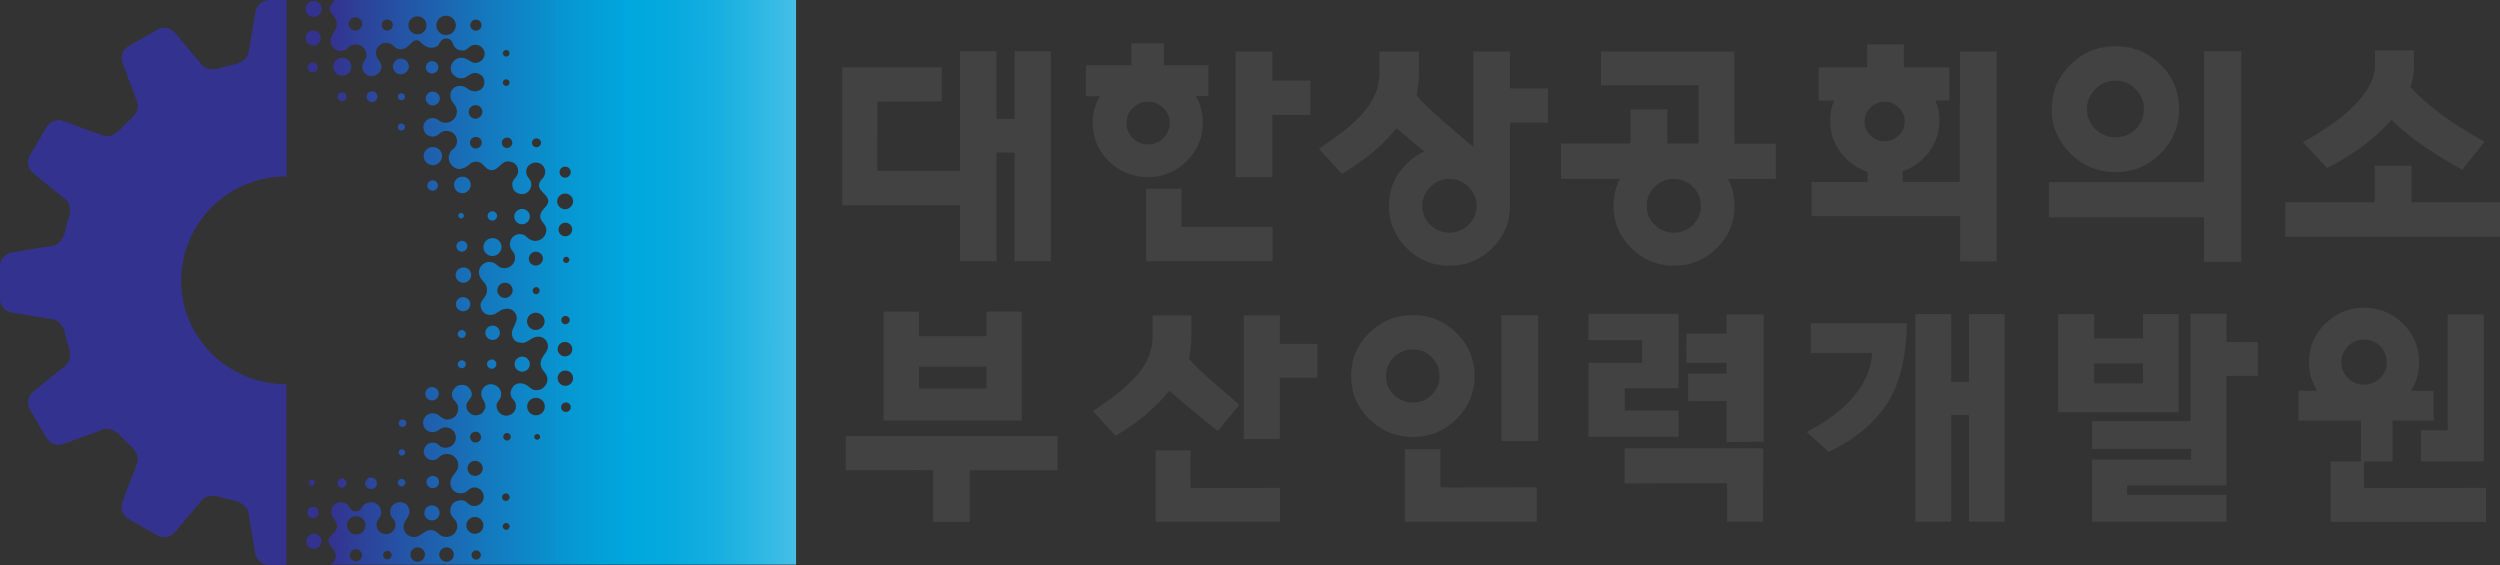 <svg width="146" height="33" viewBox="0 0 146 33" fill="none" xmlns="http://www.w3.org/2000/svg">
<rect x="0" y="0" width="146" height="33" fill="#333333" stroke="none"/>
<g clip-path="url(#clip0_137_45569)">
<path d="M59.251 6.942L58.197 6.935V6.909V2.989H56.063V9.976H51.231L51.237 5.939L54.995 5.92V3.934H49.188V11.988H56.063V15.255H58.197V8.902L59.251 8.908V15.255H61.366V2.989H59.251V6.942Z" fill="#424242"/>
<path d="M101.29 8.384V3.008H93.499V4.981H99.195V8.384H97.368V6.385H95.221V8.384H91.162V10.441H94.605C94.357 10.92 94.226 11.451 94.226 12.027C94.226 12.977 94.579 13.806 95.267 14.491C95.954 15.177 96.799 15.52 97.761 15.52C98.724 15.52 99.575 15.177 100.262 14.491C100.95 13.806 101.297 12.977 101.297 12.033C101.297 11.457 101.166 10.927 100.917 10.448H103.706V8.391H101.297L101.29 8.384ZM98.874 13.133C98.566 13.437 98.2 13.586 97.754 13.586C97.309 13.586 96.949 13.437 96.635 13.133C96.321 12.829 96.17 12.466 96.17 12.027C96.17 11.587 96.321 11.224 96.635 10.914C96.949 10.603 97.309 10.448 97.754 10.448C98.2 10.448 98.56 10.603 98.868 10.914C99.182 11.224 99.332 11.593 99.332 12.027C99.332 12.46 99.182 12.822 98.868 13.133H98.874Z" fill="#424242"/>
<path d="M114.45 5.997V10.623H111.111V10.008C111.72 9.795 112.23 9.426 112.63 8.915C113.049 8.371 113.258 7.737 113.258 7.039C113.258 6.767 113.225 6.508 113.166 6.269C113.127 6.126 113.068 5.997 113.016 5.868H113.841V3.933H111.183V2.594H109.042V3.933H106.207V5.874C106.207 5.874 107.045 5.874 107.123 5.874C107.071 6.01 107.006 6.133 106.973 6.275C106.914 6.515 106.881 6.773 106.881 7.045C106.881 7.763 107.097 8.397 107.523 8.941C107.929 9.458 108.453 9.827 109.068 10.04V10.629H105.794V12.622H114.469V15.261H116.604V3.008H114.469C114.469 3.008 114.456 5.415 114.469 5.991L114.45 5.997ZM110.063 8.255C109.742 8.255 109.474 8.145 109.238 7.912C109.003 7.686 108.891 7.414 108.891 7.097C108.891 6.78 109.003 6.508 109.238 6.282C109.467 6.049 109.742 5.939 110.063 5.939C110.384 5.939 110.659 6.049 110.888 6.282C111.124 6.515 111.235 6.78 111.235 7.097C111.235 7.414 111.124 7.686 110.888 7.912C110.659 8.138 110.384 8.255 110.063 8.255Z" fill="#424242"/>
<path d="M123.543 10.053C124.565 10.053 125.455 9.685 126.175 8.967C126.896 8.248 127.262 7.375 127.262 6.372C127.262 5.37 126.896 4.483 126.175 3.772C125.455 3.06 124.565 2.698 123.543 2.698C122.522 2.698 121.645 3.06 120.918 3.772C120.191 4.483 119.818 5.363 119.818 6.372C119.818 7.382 120.185 8.242 120.918 8.967C121.645 9.685 122.529 10.053 123.543 10.053ZM122.365 5.201C122.692 4.871 123.079 4.71 123.543 4.71C124.008 4.71 124.395 4.871 124.715 5.201C125.043 5.531 125.206 5.913 125.206 6.372C125.206 6.832 125.043 7.213 124.722 7.537C124.395 7.86 124.008 8.016 123.543 8.016C123.079 8.016 122.692 7.86 122.365 7.537C122.038 7.213 121.88 6.832 121.88 6.372C121.88 5.913 122.038 5.525 122.365 5.201Z" fill="#424242"/>
<path d="M128.709 10.636H119.655V12.693H128.709V15.293H130.889V2.989H128.709V10.636Z" fill="#424242"/>
<path d="M74.303 4.697V3.008H72.162V10.345H74.303V6.715H76.529V4.703C76.529 4.703 74.329 4.71 74.303 4.703V4.697Z" fill="#424242"/>
<path d="M69.301 9.413C69.923 8.798 70.244 8.041 70.244 7.168C70.244 6.819 70.191 6.489 70.093 6.178C70.028 5.978 69.936 5.79 69.831 5.602H70.571V3.81H67.978V2.53H66.08C66.08 2.53 66.08 3.791 66.08 3.81C66.047 3.81 63.415 3.81 63.415 3.81V5.622H64.22C64.122 5.797 64.037 5.984 63.971 6.178C63.867 6.482 63.814 6.819 63.814 7.168C63.814 8.041 64.129 8.798 64.757 9.413C65.379 10.027 66.145 10.345 67.029 10.345C67.913 10.345 68.679 10.027 69.301 9.413ZM65.785 7.187C65.785 6.495 66.348 5.939 67.049 5.939C67.749 5.939 68.312 6.502 68.312 7.187C68.312 7.873 67.743 8.436 67.049 8.436C66.355 8.436 65.785 7.88 65.785 7.187Z" fill="#424242"/>
<path d="M69.006 13.249V11.024H66.938V15.255H74.316V13.249C74.316 13.249 69.033 13.262 69.013 13.249H69.006Z" fill="#424242"/>
<path d="M88.183 5.156V3.008H86.048V8.565L85.721 8.313C85.721 8.313 84.248 7.058 83.711 6.573C83.174 6.088 82.729 5.59 82.729 5.577C82.762 5.35 82.866 4.865 82.866 4.257V3.008H80.562V4.257C80.562 5.868 79.383 6.832 78.912 7.285C78.441 7.737 77.026 8.688 77.026 8.688L78.368 10.163C78.368 10.163 79.495 9.458 80.09 8.96C80.66 8.488 81.144 7.99 81.564 7.485C81.91 7.802 82.578 8.352 83.174 8.85C82.807 9.018 82.46 9.251 82.153 9.555C81.459 10.235 81.112 11.063 81.112 12.027C81.112 12.991 81.465 13.806 82.153 14.491C82.847 15.177 83.685 15.52 84.647 15.52C85.61 15.52 86.461 15.177 87.148 14.491C87.836 13.806 88.183 12.977 88.183 12.033V7.162H90.409V5.163H88.183V5.156ZM85.767 13.133C85.453 13.437 85.086 13.586 84.647 13.586C84.209 13.586 83.842 13.437 83.528 13.133C83.22 12.829 83.063 12.466 83.063 12.027C83.063 11.587 83.213 11.224 83.528 10.914C83.842 10.603 84.202 10.448 84.647 10.448C85.092 10.448 85.453 10.603 85.767 10.914C86.081 11.224 86.232 11.593 86.232 12.027C86.232 12.46 86.081 12.822 85.767 13.133Z" fill="#424242"/>
<path d="M140.834 11.813V9.678H138.687V11.813H133.462V13.825H146.007V11.813C146.007 11.813 140.861 11.813 140.834 11.813Z" fill="#424242"/>
<path d="M139.656 6.993C141.149 8.52 143.794 9.911 143.794 9.911L145.103 8.281C142.484 6.832 141.253 5.641 140.769 5.085C140.9 4.684 140.972 4.263 140.972 3.83V2.944H138.7V3.778C138.7 4.173 138.746 5.965 134.49 8.3L135.898 9.808C135.898 9.808 138.15 8.766 139.656 7V6.993Z" fill="#424242"/>
<path d="M89.826 18.412H87.685V25.754H89.826V18.412Z" fill="#424242"/>
<path d="M89.747 28.458C89.747 28.458 84.143 28.478 84.117 28.458V26.233H82.041V30.47H89.747V28.458Z" fill="#424242"/>
<path d="M79.966 19.44C79.259 20.133 78.906 20.98 78.906 21.963C78.906 22.947 79.259 23.781 79.966 24.473C80.673 25.172 81.531 25.521 82.513 25.521C83.495 25.521 84.359 25.166 85.06 24.473C85.76 23.775 86.114 22.927 86.114 21.963C86.114 20.999 85.76 20.133 85.053 19.44C84.353 18.748 83.495 18.399 82.506 18.399C81.518 18.399 80.673 18.748 79.966 19.44ZM84.071 21.963C84.071 22.39 83.921 22.753 83.613 23.057C83.305 23.361 82.945 23.509 82.506 23.509C82.068 23.509 81.708 23.361 81.4 23.057C81.092 22.753 80.942 22.397 80.942 21.963C80.942 21.53 81.092 21.168 81.4 20.863C81.708 20.553 82.068 20.404 82.506 20.404C82.945 20.404 83.305 20.553 83.606 20.863C83.914 21.174 84.065 21.536 84.065 21.963H84.071Z" fill="#424242"/>
<path d="M141.384 26.945H145.057V18.366H142.942V25.127H141.384V26.945Z" fill="#424242"/>
<path d="M140.337 18.904C139.715 18.282 138.949 17.972 138.058 17.972C137.168 17.972 136.422 18.282 135.793 18.904C135.165 19.518 134.844 20.275 134.844 21.155C134.844 21.769 135.007 22.326 135.322 22.817H134.228V24.564H137.882V26.951H136.114V30.477H145.188V28.491C145.188 28.491 138.078 28.51 138.058 28.491V26.951H139.728V24.564H142.124V22.817H140.802C141.116 22.319 141.279 21.769 141.279 21.155C141.279 20.282 140.959 19.525 140.337 18.904ZM137.122 20.217C137.384 19.951 137.692 19.829 138.058 19.829C138.425 19.829 138.739 19.951 139.001 20.217C139.263 20.482 139.387 20.786 139.387 21.155C139.387 21.524 139.263 21.821 139.001 22.08C138.739 22.339 138.431 22.462 138.058 22.462C137.685 22.462 137.384 22.339 137.122 22.08C136.86 21.821 136.736 21.517 136.736 21.155C136.736 20.793 136.86 20.482 137.129 20.217H137.122Z" fill="#424242"/>
<path d="M76.935 20.081C76.935 20.081 74.768 20.087 74.742 20.081V18.418H72.633V25.638H74.742V22.06H76.935V20.074V20.081Z" fill="#424242"/>
<path d="M74.748 28.491C74.748 28.491 69.55 28.51 69.523 28.491V26.304H67.487V30.47H74.748V28.491Z" fill="#424242"/>
<path d="M66.839 24.273C67.396 23.807 67.88 23.316 68.293 22.824C69.013 23.477 71.114 25.172 71.114 25.172L72.378 23.639C72.378 23.639 70.931 22.403 70.407 21.925C69.877 21.446 69.432 20.961 69.432 20.948C69.471 20.728 69.576 20.249 69.576 19.647V18.418H67.311V19.647C67.311 21.226 66.152 22.183 65.687 22.623C65.222 23.07 63.834 24.008 63.834 24.008L65.15 25.457C65.15 25.457 66.263 24.765 66.846 24.273H66.839Z" fill="#424242"/>
<path d="M51.604 18.192V24.558H59.67V18.192H57.608V19.634H53.679C53.679 19.634 53.673 19.634 53.666 19.634V18.198H51.604V18.192ZM57.608 21.413V22.694H53.673V21.413H57.608Z" fill="#424242"/>
<path d="M61.759 25.457H49.391V27.462C49.391 27.462 54.55 27.443 54.498 27.462V30.477H56.632V27.462H61.759V25.457Z" fill="#424242"/>
<path d="M105.506 25.23L106.79 26.382C106.79 26.382 109.14 25.431 110.371 23.296C111.431 21.459 111.353 18.877 111.353 18.877H105.755V20.611H109.33C109.212 23.561 105.5 25.224 105.5 25.224L105.506 25.23Z" fill="#424242"/>
<path d="M111.857 18.341H113.952V22.274V22.3H114.986V18.341H117.068V30.471H114.986V24.241L113.952 24.228V30.471H111.857V18.341Z" fill="#424242"/>
<path d="M120.198 18.341V24.072H127.23V18.341H125.154V19.757H122.313C122.313 19.757 122.313 19.757 122.3 19.757V18.347H120.198V18.341ZM125.154 21.226V22.39H122.3V21.226H125.154Z" fill="#424242"/>
<path d="M127.93 24.596H122.169V26.214H127.963V26.841H122.169V30.47H130.025V28.898H124.224V28.342H130.025V21.95H131.858V19.977C131.858 19.977 130.051 19.984 130.025 19.977V18.321H127.93V24.596Z" fill="#424242"/>
<path d="M94.88 26.188V28.232C94.88 28.232 100.838 28.206 100.864 28.219V30.464H102.959L102.973 26.181H94.887L94.88 26.188Z" fill="#424242"/>
<path d="M92.766 21.187V25.509H98.029V23.975H94.887V22.675H98.029V18.328H92.766V19.861H95.902V21.187H92.766Z" fill="#424242"/>
<path d="M98.494 21.187H100.832V21.814H98.586V23.419H100.832C100.832 23.71 100.832 25.819 100.832 25.819C100.864 25.819 103.032 25.787 102.999 25.787V18.36H100.832V19.479C100.832 19.479 98.481 19.479 98.501 19.479C98.475 19.466 98.468 21.193 98.501 21.18L98.494 21.187Z" fill="#424242"/>
<path d="M25.233 4.296C25.416 4.296 25.599 4.134 25.599 3.933C25.599 3.733 25.436 3.571 25.233 3.571C25.03 3.571 24.866 3.733 24.866 3.933C24.866 4.134 25.03 4.296 25.233 4.296Z" fill="url(#paint0_linear_137_45569)"/>
<path d="M18.279 30.257C18.463 30.257 18.613 30.108 18.613 29.927C18.613 29.746 18.463 29.597 18.279 29.597C18.096 29.597 17.946 29.746 17.946 29.927C17.946 30.108 18.096 30.257 18.279 30.257Z" fill="url(#paint1_linear_137_45569)"/>
<path d="M19.988 4.419C20.283 4.419 20.519 4.186 20.519 3.895C20.519 3.603 20.283 3.371 19.988 3.371C19.694 3.371 19.458 3.603 19.458 3.895C19.458 4.186 19.694 4.419 19.988 4.419Z" fill="url(#paint2_linear_137_45569)"/>
<path d="M25.278 9.646C25.547 9.646 25.815 9.406 25.815 9.115C25.815 8.824 25.579 8.585 25.278 8.585C24.977 8.585 24.741 8.824 24.741 9.115C24.741 9.406 24.977 9.646 25.278 9.646Z" fill="url(#paint3_linear_137_45569)"/>
<path d="M25.265 11.14C25.422 11.14 25.573 11.004 25.573 10.836C25.573 10.668 25.436 10.532 25.265 10.532C25.095 10.532 24.957 10.668 24.957 10.836C24.957 11.004 25.095 11.147 25.265 11.14Z" fill="url(#paint4_linear_137_45569)"/>
<path d="M25.232 22.604C25.016 22.604 24.84 22.778 24.84 22.998C24.84 23.218 25.016 23.387 25.232 23.387C25.448 23.387 25.625 23.212 25.625 22.998C25.625 22.785 25.448 22.604 25.232 22.604Z" fill="url(#paint5_linear_137_45569)"/>
<path d="M27 11.283C27.249 11.283 27.491 11.069 27.491 10.797C27.491 10.526 27.275 10.319 27 10.319C26.725 10.319 26.516 10.532 26.516 10.797C26.516 11.063 26.732 11.283 27 11.283Z" fill="url(#paint6_linear_137_45569)"/>
<path d="M19.969 27.948C19.818 27.948 19.7 28.07 19.7 28.213C19.7 28.355 19.825 28.478 19.969 28.478C20.113 28.478 20.237 28.355 20.237 28.213C20.237 28.07 20.119 27.948 19.969 27.948Z" fill="url(#paint7_linear_137_45569)"/>
<path d="M19.975 5.907C20.106 5.907 20.231 5.79 20.231 5.648C20.231 5.505 20.119 5.396 19.975 5.396C19.831 5.396 19.713 5.512 19.713 5.648C19.713 5.784 19.831 5.907 19.975 5.907Z" fill="url(#paint8_linear_137_45569)"/>
<path d="M25.272 6.159C25.475 6.159 25.684 5.978 25.684 5.751C25.684 5.525 25.501 5.35 25.272 5.35C25.043 5.35 24.859 5.531 24.859 5.751C24.859 5.971 25.043 6.159 25.272 6.159Z" fill="url(#paint9_linear_137_45569)"/>
<path d="M23.445 5.855C23.55 5.855 23.648 5.764 23.648 5.648C23.648 5.531 23.556 5.447 23.445 5.447C23.334 5.447 23.236 5.538 23.236 5.648C23.236 5.758 23.327 5.855 23.445 5.855Z" fill="url(#paint10_linear_137_45569)"/>
<path d="M18.319 0.058C18.057 0.058 17.847 0.265 17.847 0.524C17.847 0.783 18.057 0.99 18.319 0.99C18.581 0.99 18.79 0.783 18.79 0.524C18.79 0.265 18.581 0.058 18.319 0.058Z" fill="url(#paint11_linear_137_45569)"/>
<path d="M18.024 28.187C18.024 28.284 18.103 28.362 18.201 28.362C18.299 28.362 18.378 28.284 18.378 28.187C18.378 28.09 18.299 28.012 18.201 28.012C18.103 28.012 18.024 28.09 18.024 28.187Z" fill="url(#paint12_linear_137_45569)"/>
<path d="M18.332 31.169C18.083 31.169 17.887 31.37 17.887 31.609C17.887 31.849 18.083 32.049 18.332 32.049C18.581 32.049 18.777 31.855 18.777 31.609C18.777 31.363 18.574 31.169 18.332 31.169Z" fill="url(#paint13_linear_137_45569)"/>
<path d="M18.555 3.94C18.555 3.778 18.424 3.649 18.267 3.649C18.109 3.649 17.972 3.778 17.972 3.94C17.972 4.102 18.103 4.224 18.267 4.224C18.43 4.224 18.555 4.095 18.555 3.94Z" fill="url(#paint14_linear_137_45569)"/>
<path d="M27.092 12.596C27.092 12.505 27.02 12.434 26.928 12.434C26.837 12.434 26.765 12.505 26.765 12.596C26.765 12.686 26.837 12.758 26.928 12.758C27.013 12.758 27.092 12.686 27.092 12.596Z" fill="url(#paint15_linear_137_45569)"/>
<path d="M18.286 1.786C18.044 1.786 17.847 1.98 17.847 2.219C17.847 2.458 18.044 2.659 18.286 2.659C18.528 2.659 18.731 2.465 18.731 2.219C18.731 1.973 18.535 1.786 18.286 1.786Z" fill="url(#paint16_linear_137_45569)"/>
<path d="M23.452 27.967C23.327 27.967 23.229 28.064 23.229 28.187C23.229 28.31 23.327 28.407 23.452 28.407C23.576 28.407 23.674 28.303 23.674 28.187C23.674 28.07 23.576 27.967 23.452 27.967Z" fill="url(#paint17_linear_137_45569)"/>
<path d="M23.445 7.627C23.55 7.627 23.648 7.537 23.648 7.42C23.648 7.304 23.556 7.213 23.445 7.213C23.334 7.213 23.236 7.304 23.236 7.42C23.236 7.537 23.327 7.627 23.445 7.627Z" fill="url(#paint18_linear_137_45569)"/>
<path d="M23.471 26.608C23.576 26.608 23.661 26.524 23.661 26.421C23.661 26.317 23.576 26.233 23.471 26.233C23.367 26.233 23.282 26.317 23.282 26.421C23.282 26.524 23.367 26.608 23.471 26.608Z" fill="url(#paint19_linear_137_45569)"/>
<path d="M26.653 14.381C26.653 14.556 26.797 14.698 26.974 14.698C27.131 14.698 27.295 14.556 27.295 14.381C27.295 14.207 27.151 14.064 26.974 14.064C26.797 14.064 26.653 14.207 26.653 14.381Z" fill="url(#paint20_linear_137_45569)"/>
<path d="M21.723 5.965C21.881 5.965 22.044 5.822 22.044 5.648C22.044 5.473 21.9 5.331 21.723 5.331C21.547 5.331 21.403 5.473 21.403 5.648C21.403 5.822 21.547 5.965 21.723 5.965Z" fill="url(#paint21_linear_137_45569)"/>
<path d="M30.497 21.704C30.745 21.704 30.942 21.504 30.942 21.265C30.942 21.025 30.739 20.825 30.497 20.825C30.254 20.825 30.051 21.019 30.051 21.265C30.051 21.511 30.248 21.704 30.497 21.704Z" fill="url(#paint22_linear_137_45569)"/>
<path d="M28.716 20.993C28.565 20.993 28.441 21.116 28.441 21.265C28.441 21.413 28.565 21.536 28.716 21.536C28.866 21.536 28.991 21.413 28.991 21.265C28.991 21.116 28.866 20.993 28.716 20.993Z" fill="url(#paint23_linear_137_45569)"/>
<path d="M23.412 4.341C23.648 4.341 23.877 4.134 23.877 3.882C23.877 3.629 23.668 3.422 23.412 3.422C23.157 3.422 22.948 3.629 22.948 3.882C22.948 4.134 23.157 4.347 23.412 4.341Z" fill="url(#paint24_linear_137_45569)"/>
<path d="M23.504 24.493C23.38 24.493 23.282 24.59 23.282 24.713C23.282 24.836 23.38 24.933 23.504 24.933C23.628 24.933 23.727 24.836 23.727 24.713C23.727 24.59 23.628 24.493 23.504 24.493Z" fill="url(#paint25_linear_137_45569)"/>
<path d="M46.556 -1.62659e-06H19.543C19.439 0.168 19.255 0.317 19.235 0.485C19.249 0.543 19.262 0.602 19.275 0.66C19.419 0.899 19.641 1.048 19.668 1.32C19.727 1.921 18.987 2.141 19.465 2.808C19.504 2.859 19.713 2.982 19.864 2.982C20.087 2.982 20.211 2.905 20.316 2.795C20.362 2.749 20.407 2.711 20.466 2.672C20.813 2.478 21.291 2.646 21.39 3.099C21.435 3.319 21.35 3.455 21.226 3.623C21.128 3.759 21.128 4.082 21.278 4.25C21.403 4.386 21.566 4.464 21.736 4.444C21.887 4.431 22.031 4.367 22.142 4.237C22.339 4.011 22.293 3.752 22.149 3.565C21.946 3.306 21.795 2.898 22.247 2.581C22.437 2.445 22.823 2.471 23.033 2.724C23.118 2.827 23.262 2.879 23.399 2.879C23.602 2.879 23.733 2.788 23.851 2.678C23.995 2.549 24.133 2.348 24.336 2.348C24.447 2.348 24.526 2.426 24.624 2.523C24.833 2.717 25.01 2.788 25.174 2.788C25.292 2.788 25.488 2.775 25.612 2.607C25.75 2.394 25.802 2.251 26.071 2.251C26.261 2.251 26.398 2.348 26.49 2.646C26.562 2.762 26.627 2.859 26.811 2.924C27.059 3.002 27.216 2.924 27.347 2.801C27.485 2.678 27.59 2.614 27.766 2.614C28.061 2.614 28.303 2.853 28.303 3.144C28.303 3.435 28.035 3.675 27.766 3.675C27.642 3.675 27.505 3.603 27.373 3.513C26.843 3.189 26.463 3.493 26.352 3.804C26.254 4.173 26.418 4.36 26.68 4.516C26.765 4.567 26.941 4.6 27.105 4.548C27.38 4.47 27.583 4.089 28.035 4.347C28.185 4.431 28.27 4.587 28.284 4.736C28.303 4.904 28.251 5.085 28.113 5.195C27.819 5.428 27.524 5.344 27.269 5.15C27.203 5.098 27.072 5.033 26.941 5.02C26.647 4.988 26.45 5.15 26.372 5.285C26.287 5.421 26.261 5.674 26.372 5.881C26.45 5.991 26.542 6.101 26.608 6.217C26.758 6.495 26.673 6.806 26.477 6.987C26.319 7.123 26.189 7.174 26.005 7.168C25.639 7.168 25.612 6.896 25.252 6.896C24.99 6.896 24.722 7.116 24.722 7.42C24.722 7.821 25.056 8.048 25.403 7.957C25.704 7.88 25.678 7.647 26.097 7.647C26.444 7.647 26.686 7.912 26.693 8.255C26.693 8.404 26.601 8.637 26.378 8.766C26.306 8.805 26.202 9.076 26.202 9.161C26.202 9.303 26.234 9.652 26.627 9.827C26.824 9.911 26.935 9.853 26.987 9.84C27.465 9.71 27.387 9.439 27.832 9.439C28.212 9.439 28.336 9.937 28.703 9.937C29.122 9.937 29.253 9.426 29.659 9.426C30.032 9.426 30.261 9.659 30.261 10.008C30.261 10.319 29.914 10.467 29.914 10.745C29.914 11.075 30.11 11.334 30.503 11.334C30.811 11.334 31.027 11.056 31.027 10.771C31.027 10.435 30.732 10.39 30.732 10.034C30.732 9.82 30.837 9.652 31.02 9.562C31.498 9.322 31.904 9.736 31.832 10.124C31.773 10.474 31.479 10.487 31.479 10.836C31.479 10.855 31.479 10.868 31.479 10.888C31.544 11.218 32.061 11.431 32.015 11.787C31.97 12.117 31.538 12.246 31.551 12.654C31.57 13.036 32.094 13.152 31.839 13.709C31.708 13.993 31.315 14.181 30.968 13.993C30.739 13.877 30.758 13.78 30.569 13.709C30.3 13.605 29.992 13.721 29.861 13.954C29.691 14.265 29.809 14.537 29.953 14.692C30.084 14.821 30.169 15.216 29.914 15.468C29.796 15.585 29.632 15.662 29.469 15.662C28.971 15.662 29.115 15.3 28.519 15.3C28.421 15.3 28.316 15.345 28.172 15.455C28.061 15.546 27.969 15.733 27.969 15.863C27.969 16.432 28.441 16.413 28.441 16.93C28.441 17.383 28.067 17.48 28.061 17.817C28.061 17.946 28.126 18.134 28.231 18.237C28.388 18.386 28.611 18.444 28.892 18.347C28.997 18.269 29.082 18.23 29.187 18.159C29.423 17.998 29.776 17.972 29.979 18.159C30.254 18.405 30.195 18.683 30.084 18.929C29.947 19.22 29.744 19.512 30.051 19.874C30.143 19.977 30.313 19.997 30.379 20.01C30.64 20.074 30.857 19.9 31.046 19.777C31.191 19.693 31.348 19.641 31.531 19.667C31.662 19.686 31.786 19.757 31.871 19.867C32.048 20.113 32.015 20.301 31.943 20.462C31.832 20.708 31.564 20.902 31.57 21.245C31.577 21.569 31.839 21.718 31.924 21.938C31.996 22.112 32.009 22.39 31.74 22.636C31.596 22.772 31.348 22.824 31.145 22.759C31.02 22.72 30.942 22.623 30.83 22.539C30.51 22.313 30.117 22.332 29.94 22.61C29.776 22.875 29.816 22.979 29.842 23.115C29.881 23.315 30.058 23.328 30.117 23.607C30.215 24.072 29.737 24.402 29.344 24.228C29.082 24.111 28.892 23.742 29.056 23.484C29.154 23.328 29.253 23.27 29.266 23.057C29.298 22.669 28.925 22.384 28.572 22.442C28.401 22.468 28.264 22.584 28.179 22.72C28.067 22.908 28.087 23.121 28.179 23.283C28.343 23.548 28.46 23.781 28.179 24.098C28.061 24.234 27.865 24.253 27.747 24.253C27.55 24.253 27.236 24.034 27.236 23.71C27.236 23.497 27.354 23.451 27.505 23.199C27.655 22.94 27.413 22.578 27.171 22.5C27.033 22.455 26.817 22.462 26.693 22.546C26.424 22.714 26.3 23.044 26.47 23.302C26.555 23.432 26.719 23.555 26.738 23.704C26.738 23.71 26.738 23.716 26.738 23.723C26.752 23.775 26.758 23.826 26.758 23.878C26.758 24.221 26.483 24.499 26.13 24.499C26.018 24.499 25.953 24.48 25.855 24.428C25.737 24.37 25.625 24.215 25.436 24.163C24.931 24.021 24.578 24.506 24.755 24.913C24.866 25.166 25.161 25.314 25.455 25.204C25.671 25.133 25.711 24.959 26.025 24.959C26.116 24.959 26.202 24.978 26.28 25.017C26.3 25.017 26.313 25.023 26.332 25.036C26.332 25.036 26.332 25.036 26.332 25.043C26.503 25.146 26.621 25.334 26.621 25.554C26.621 25.884 26.352 26.149 26.018 26.149C25.913 26.149 25.809 26.13 25.73 26.078C25.567 25.974 25.514 25.787 25.121 25.871C24.964 25.903 24.866 26.02 24.794 26.162C24.598 26.57 25.049 27.009 25.449 26.835C25.527 26.796 25.567 26.776 25.606 26.738C25.606 26.731 25.619 26.725 25.625 26.718C25.639 26.705 25.652 26.692 25.665 26.673C25.665 26.673 25.684 26.66 25.691 26.647C25.802 26.563 25.946 26.511 26.097 26.511C26.463 26.511 26.765 26.802 26.765 27.165C26.765 27.326 26.699 27.475 26.601 27.592C26.535 27.689 26.444 27.779 26.385 27.889C26.306 28.032 26.241 28.303 26.398 28.543C26.529 28.73 26.699 28.808 26.909 28.808C27.341 28.808 27.334 28.465 27.701 28.465C28.009 28.465 28.251 28.711 28.251 29.008C28.251 29.306 28.002 29.552 27.701 29.552C27.524 29.552 27.367 29.468 27.262 29.338C27.197 29.287 27.131 29.241 27.053 29.228C26.83 29.183 26.503 29.28 26.398 29.468C26.326 29.591 26.267 29.746 26.306 29.94C26.332 30.082 26.411 30.173 26.483 30.257C26.535 30.302 26.581 30.36 26.621 30.419C26.634 30.438 26.647 30.458 26.653 30.477C26.686 30.555 26.706 30.639 26.706 30.729C26.706 31.079 26.418 31.357 26.064 31.357C25.874 31.357 25.711 31.279 25.593 31.15C25.501 31.079 25.422 31.008 25.298 30.975C25.003 30.891 24.781 31.085 24.565 31.227C24.46 31.311 24.329 31.363 24.179 31.363C23.845 31.363 23.57 31.098 23.57 30.762C23.57 30.626 23.616 30.503 23.688 30.406C23.819 30.192 23.976 29.979 23.89 29.727C23.858 29.649 23.825 29.558 23.74 29.468C23.668 29.39 23.471 29.312 23.354 29.325C23.02 29.358 22.791 29.565 22.791 29.869C22.791 30.005 22.823 30.141 22.895 30.225C23.02 30.328 23.098 30.477 23.098 30.645C23.098 30.949 22.849 31.195 22.542 31.195C22.234 31.195 21.985 30.949 21.985 30.645C21.985 30.425 22.11 30.322 22.188 30.192C22.273 30.069 22.299 29.811 22.175 29.61C22.018 29.351 21.651 29.215 21.291 29.448C21.088 29.584 21.141 29.856 20.761 29.856C20.381 29.856 20.492 29.5 20.087 29.358C19.831 29.274 19.524 29.377 19.399 29.63C19.137 30.179 19.766 30.38 19.681 30.807C19.635 31.04 19.366 31.201 19.235 31.409C19.196 31.467 19.177 31.538 19.183 31.609C19.209 31.952 19.635 32.068 19.602 32.502C19.589 32.683 19.458 32.838 19.34 32.974H46.491V-0.026L46.556 -1.62659e-06ZM20.754 1.786C20.538 1.786 20.362 1.611 20.362 1.397C20.362 1.184 20.538 1.009 20.754 1.009C20.971 1.009 21.147 1.184 21.147 1.397C21.147 1.611 20.971 1.786 20.754 1.786ZM22.614 1.786C22.43 1.786 22.286 1.643 22.286 1.462C22.286 1.281 22.437 1.139 22.614 1.139C22.791 1.139 22.941 1.281 22.941 1.462C22.941 1.643 22.797 1.786 22.614 1.786ZM24.381 2.005C24.087 2.005 23.851 1.773 23.851 1.481C23.851 1.19 24.087 0.957 24.381 0.957C24.676 0.957 24.905 1.19 24.905 1.481C24.905 1.773 24.67 2.005 24.381 2.005ZM26.051 2.044C25.737 2.044 25.481 1.792 25.481 1.481C25.481 1.171 25.737 0.919 26.051 0.919C26.365 0.919 26.621 1.171 26.621 1.481C26.621 1.792 26.365 2.044 26.051 2.044ZM27.793 1.792C27.609 1.792 27.465 1.65 27.465 1.469C27.465 1.287 27.609 1.145 27.793 1.145C27.976 1.145 28.12 1.287 28.12 1.469C28.12 1.65 27.969 1.792 27.793 1.792ZM27.793 8.675C27.603 8.675 27.445 8.52 27.445 8.332C27.445 8.145 27.603 7.996 27.793 7.996C27.982 7.996 28.133 8.145 28.133 8.332C28.133 8.52 27.963 8.669 27.793 8.675ZM27.773 6.935C27.55 6.935 27.373 6.754 27.373 6.534C27.373 6.314 27.55 6.139 27.773 6.139C27.995 6.139 28.172 6.321 28.172 6.534C28.172 6.747 27.969 6.929 27.773 6.935ZM29.56 2.918C29.672 2.918 29.757 3.002 29.757 3.112C29.757 3.222 29.672 3.306 29.56 3.306C29.449 3.306 29.364 3.215 29.364 3.112C29.364 3.008 29.449 2.918 29.56 2.918ZM29.56 4.632C29.672 4.632 29.757 4.716 29.757 4.826C29.757 4.936 29.672 5.02 29.56 5.02C29.449 5.02 29.364 4.936 29.364 4.826C29.364 4.716 29.449 4.632 29.56 4.632ZM29.613 8.643C29.442 8.643 29.305 8.507 29.305 8.339C29.305 8.171 29.442 8.035 29.613 8.035C29.783 8.035 29.92 8.171 29.92 8.339C29.92 8.507 29.77 8.643 29.613 8.643ZM31.328 8.598C31.184 8.598 31.066 8.481 31.066 8.339C31.066 8.197 31.184 8.08 31.328 8.08C31.472 8.08 31.596 8.197 31.596 8.339C31.596 8.481 31.465 8.598 31.328 8.598ZM29.495 17.402C29.246 17.402 29.043 17.202 29.043 16.956C29.043 16.71 29.246 16.51 29.495 16.51C29.744 16.51 29.94 16.71 29.94 16.956C29.94 17.202 29.717 17.396 29.495 17.402ZM31.295 14.698C31.524 14.698 31.708 14.879 31.708 15.106C31.708 15.332 31.505 15.507 31.295 15.513C31.066 15.513 30.883 15.332 30.883 15.106C30.883 14.879 31.066 14.698 31.295 14.698ZM31.518 16.976C31.518 17.085 31.413 17.176 31.315 17.183C31.204 17.183 31.105 17.092 31.105 16.976C31.105 16.859 31.197 16.768 31.315 16.768C31.433 16.768 31.518 16.859 31.518 16.976ZM31.289 19.272C31.007 19.272 30.778 19.046 30.778 18.767C30.778 18.489 31.007 18.263 31.289 18.263C31.57 18.263 31.806 18.489 31.806 18.767C31.806 19.046 31.551 19.272 31.289 19.272ZM27.773 25.211C27.95 25.211 28.094 25.353 28.094 25.528C28.094 25.703 27.95 25.845 27.773 25.845C27.596 25.845 27.452 25.703 27.452 25.528C27.452 25.353 27.596 25.211 27.773 25.211ZM27.747 27.792C27.498 27.792 27.302 27.598 27.302 27.352C27.302 27.106 27.505 26.912 27.747 26.912C27.989 26.912 28.192 27.106 28.192 27.352C28.192 27.598 27.989 27.792 27.747 27.792ZM20.787 32.78C20.591 32.78 20.427 32.625 20.427 32.424C20.427 32.224 20.591 32.075 20.787 32.075C20.984 32.075 21.141 32.237 21.141 32.424C21.141 32.612 20.984 32.78 20.787 32.78ZM20.807 31.215C20.506 31.215 20.263 30.975 20.263 30.677C20.263 30.38 20.506 30.147 20.807 30.147C21.108 30.147 21.35 30.386 21.35 30.677C21.35 30.969 21.108 31.215 20.807 31.215ZM22.62 32.664C22.483 32.664 22.372 32.554 22.372 32.418C22.372 32.282 22.483 32.172 22.62 32.172C22.758 32.172 22.869 32.282 22.869 32.418C22.869 32.554 22.758 32.664 22.62 32.664ZM24.395 32.806C24.159 32.806 23.969 32.618 23.969 32.385C23.969 32.153 24.159 31.965 24.395 31.965C24.63 31.965 24.814 32.153 24.814 32.385C24.814 32.618 24.624 32.806 24.395 32.806ZM26.077 32.806C25.841 32.806 25.652 32.618 25.652 32.385C25.652 32.153 25.841 31.965 26.077 31.965C26.313 31.965 26.503 32.153 26.503 32.385C26.503 32.618 26.313 32.806 26.077 32.806ZM27.812 32.683C27.662 32.683 27.537 32.567 27.537 32.411C27.537 32.256 27.662 32.146 27.812 32.146C27.963 32.146 28.081 32.269 28.081 32.411C28.081 32.554 27.956 32.683 27.812 32.683ZM27.734 31.176C27.459 31.176 27.236 30.956 27.236 30.684C27.236 30.412 27.459 30.192 27.734 30.192C28.009 30.192 28.231 30.412 28.231 30.684C28.231 30.956 28.009 31.176 27.734 31.176ZM29.56 30.943C29.449 30.943 29.357 30.852 29.357 30.742C29.357 30.632 29.449 30.542 29.56 30.542C29.672 30.542 29.763 30.632 29.763 30.742C29.763 30.852 29.672 30.943 29.56 30.943ZM29.541 29.254C29.416 29.254 29.318 29.157 29.318 29.034C29.318 28.911 29.416 28.814 29.541 28.814C29.665 28.814 29.763 28.911 29.763 29.034C29.763 29.157 29.665 29.254 29.541 29.254ZM29.613 25.729C29.488 25.729 29.39 25.631 29.39 25.509C29.39 25.386 29.488 25.289 29.613 25.289C29.737 25.289 29.829 25.386 29.829 25.509C29.829 25.631 29.73 25.729 29.613 25.729ZM31.374 25.683C31.276 25.683 31.197 25.606 31.197 25.515C31.197 25.424 31.276 25.347 31.374 25.347C31.472 25.347 31.544 25.424 31.544 25.515C31.544 25.606 31.465 25.683 31.374 25.683ZM31.302 24.253C31.014 24.253 30.785 24.027 30.785 23.742C30.785 23.458 31.014 23.231 31.302 23.231C31.59 23.231 31.819 23.458 31.819 23.742C31.819 24.027 31.59 24.253 31.302 24.253ZM33.004 9.73C33.187 9.73 33.331 9.872 33.331 10.053C33.331 10.235 33.168 10.377 33.004 10.377C32.821 10.377 32.677 10.228 32.677 10.053C32.677 9.879 32.821 9.73 33.004 9.73ZM33.004 11.302C33.259 11.302 33.469 11.509 33.469 11.761C33.469 12.014 33.233 12.22 33.004 12.22C32.749 12.22 32.539 12.014 32.539 11.761C32.539 11.509 32.749 11.302 33.004 11.302ZM33.024 18.451C33.161 18.451 33.273 18.561 33.273 18.69C33.273 18.819 33.155 18.929 33.024 18.936C32.886 18.936 32.781 18.826 32.781 18.69C32.781 18.554 32.893 18.451 33.024 18.451ZM32.886 15.177C32.886 15.08 32.965 14.996 33.069 14.996C33.168 14.996 33.253 15.08 33.253 15.177C33.253 15.274 33.161 15.358 33.069 15.358C32.965 15.358 32.886 15.274 32.886 15.177ZM33.017 13.799C32.794 13.799 32.618 13.624 32.618 13.404C32.618 13.184 32.794 13.003 33.017 13.003C33.24 13.003 33.416 13.178 33.416 13.404C33.416 13.631 33.22 13.799 33.017 13.799ZM32.998 19.971C33.233 19.971 33.423 20.158 33.423 20.391C33.423 20.624 33.233 20.812 32.998 20.812C32.762 20.812 32.565 20.624 32.565 20.391C32.565 20.158 32.755 19.971 32.998 19.971ZM33.05 24.059C32.893 24.059 32.768 23.936 32.768 23.781C32.768 23.626 32.893 23.503 33.05 23.503C33.207 23.503 33.331 23.626 33.331 23.781C33.331 23.936 33.207 24.059 33.05 24.059ZM33.017 22.533C32.768 22.533 32.565 22.332 32.565 22.086C32.565 21.84 32.768 21.64 33.017 21.64C33.266 21.64 33.469 21.84 33.469 22.086C33.469 22.332 33.266 22.533 33.017 22.533Z" fill="url(#paint26_linear_137_45569)"/>
<path d="M25.272 28.51C25.475 28.51 25.639 28.349 25.639 28.148C25.639 27.948 25.475 27.792 25.272 27.792C25.069 27.792 24.905 27.954 24.905 28.148C24.905 28.342 25.069 28.51 25.272 28.51Z" fill="url(#paint27_linear_137_45569)"/>
<path d="M25.226 30.393C25.475 30.393 25.671 30.199 25.671 29.953C25.671 29.707 25.475 29.513 25.226 29.513C24.977 29.513 24.781 29.707 24.781 29.953C24.781 30.199 24.977 30.393 25.226 30.393Z" fill="url(#paint28_linear_137_45569)"/>
<path d="M21.671 28.562C21.861 28.562 22.012 28.413 22.012 28.226C22.012 28.038 21.854 27.889 21.671 27.889C21.488 27.889 21.331 28.038 21.331 28.226C21.331 28.413 21.481 28.562 21.671 28.562Z" fill="url(#paint29_linear_137_45569)"/>
<path d="M26.967 21.038C26.836 21.038 26.732 21.142 26.732 21.271C26.732 21.401 26.836 21.504 26.967 21.504C27.098 21.504 27.203 21.401 27.203 21.271C27.203 21.142 27.098 21.038 26.967 21.038Z" fill="url(#paint30_linear_137_45569)"/>
<path d="M26.967 19.272C26.836 19.272 26.732 19.376 26.732 19.505C26.732 19.634 26.836 19.738 26.967 19.738C27.098 19.738 27.203 19.634 27.203 19.505C27.203 19.376 27.098 19.272 26.967 19.272Z" fill="url(#paint31_linear_137_45569)"/>
<path d="M27.046 17.351C26.81 17.351 26.627 17.538 26.627 17.765C26.627 17.991 26.817 18.179 27.046 18.179C27.275 18.179 27.465 17.991 27.465 17.765C27.465 17.538 27.275 17.351 27.046 17.351Z" fill="url(#paint32_linear_137_45569)"/>
<path d="M27.066 15.617C26.817 15.617 26.607 15.818 26.607 16.063C26.607 16.309 26.81 16.516 27.066 16.516C27.295 16.516 27.517 16.316 27.517 16.063C27.517 15.811 27.321 15.617 27.066 15.617Z" fill="url(#paint33_linear_137_45569)"/>
<path d="M28.762 14.951C29.03 14.951 29.292 14.718 29.292 14.427C29.292 14.136 29.05 13.903 28.762 13.903C28.473 13.903 28.231 14.136 28.231 14.427C28.231 14.718 28.467 14.957 28.762 14.951Z" fill="url(#paint34_linear_137_45569)"/>
<path d="M30.49 13.1C30.719 13.1 30.942 12.9 30.942 12.648C30.942 12.395 30.739 12.201 30.49 12.201C30.241 12.201 30.032 12.402 30.032 12.648C30.032 12.893 30.235 13.1 30.49 13.1Z" fill="url(#paint35_linear_137_45569)"/>
<path d="M28.755 12.88C28.892 12.88 29.03 12.757 29.03 12.609C29.03 12.46 28.905 12.337 28.755 12.337C28.604 12.337 28.473 12.46 28.473 12.609C28.473 12.757 28.598 12.887 28.755 12.88Z" fill="url(#paint36_linear_137_45569)"/>
<path d="M28.768 19.854C29.003 19.854 29.193 19.667 29.193 19.434C29.193 19.201 29.003 19.013 28.768 19.013C28.532 19.013 28.342 19.201 28.342 19.434C28.342 19.667 28.532 19.854 28.768 19.854Z" fill="url(#paint37_linear_137_45569)"/>
<path d="M10.587 16.374C10.587 13.016 13.337 10.299 16.735 10.299V0H15.733C15.294 0 14.96 0.33 14.908 0.738L14.508 3.112C14.404 3.552 13.815 3.726 13.815 3.726H13.821C13.441 3.804 13.075 3.901 12.708 4.017C12.623 4.03 12.099 4.127 11.818 3.823L10.266 1.967C10.017 1.643 9.559 1.52 9.179 1.74L7.516 2.691C7.137 2.911 7.012 3.358 7.176 3.733L8.027 5.984C8.164 6.418 7.732 6.857 7.732 6.857H7.739C7.457 7.103 7.189 7.375 6.934 7.653C6.934 7.653 6.488 8.067 6.05 7.931L3.771 7.09C3.392 6.935 2.933 7.052 2.711 7.427L1.748 9.076C1.532 9.452 1.65 9.905 1.984 10.15L3.863 11.677C4.171 11.962 4.072 12.479 4.059 12.557C3.948 12.913 3.843 13.281 3.765 13.657C3.765 13.657 3.595 14.232 3.143 14.336L0.74 14.731C0.328 14.782 -0.006 15.112 -0.006 15.546V17.448C-0.006 17.881 0.328 18.211 0.74 18.263L3.143 18.657C3.588 18.761 3.765 19.343 3.765 19.343C3.843 19.706 3.948 20.074 4.059 20.437C4.079 20.514 4.171 21.032 3.863 21.316L1.984 22.843C1.657 23.096 1.532 23.542 1.748 23.924L2.711 25.573C2.933 25.948 3.385 26.065 3.771 25.91L6.05 25.069C6.488 24.933 6.934 25.353 6.934 25.353C7.189 25.625 7.464 25.89 7.739 26.142H7.732C7.732 26.142 8.158 26.576 8.02 27.009L7.169 29.261C7.012 29.636 7.13 30.089 7.51 30.309L9.173 31.26C9.552 31.48 10.011 31.35 10.259 31.033L11.811 29.177C12.106 28.866 12.643 28.97 12.708 28.983C13.068 29.093 13.441 29.19 13.815 29.274H13.802C13.802 29.274 14.391 29.448 14.495 29.888L14.895 32.263C14.947 32.664 15.281 32.993 15.72 32.993H16.721V22.442C13.323 22.442 10.574 19.725 10.574 16.367L10.587 16.374Z" fill="url(#paint38_linear_137_45569)"/>
</g>
<defs>
<linearGradient id="paint0_linear_137_45569" x1="57.64" y1="14.763" x2="19.325" y2="14.758" gradientUnits="userSpaceOnUse">
<stop stop-color="white"/>
<stop offset="0.02" stop-color="#EFF9FD"/>
<stop offset="0.1" stop-color="#B1E4F4"/>
<stop offset="0.19" stop-color="#7BD2ED"/>
<stop offset="0.27" stop-color="#4EC2E8"/>
<stop offset="0.35" stop-color="#2CB7E3"/>
<stop offset="0.42" stop-color="#14AEE0"/>
<stop offset="0.49" stop-color="#05A9DE"/>
<stop offset="0.54" stop-color="#00A8DE"/>
<stop offset="0.62" stop-color="#059BD5"/>
<stop offset="0.76" stop-color="#1479BE"/>
<stop offset="0.95" stop-color="#2C439A"/>
<stop offset="1" stop-color="#34328F"/>
</linearGradient>
<linearGradient id="paint1_linear_137_45569" x1="57.592" y1="40.894" x2="19.351" y2="40.894" gradientUnits="userSpaceOnUse">
<stop stop-color="white"/>
<stop offset="0.02" stop-color="#EFF9FD"/>
<stop offset="0.1" stop-color="#B1E4F4"/>
<stop offset="0.19" stop-color="#7BD2ED"/>
<stop offset="0.27" stop-color="#4EC2E8"/>
<stop offset="0.35" stop-color="#2CB7E3"/>
<stop offset="0.42" stop-color="#14AEE0"/>
<stop offset="0.49" stop-color="#05A9DE"/>
<stop offset="0.54" stop-color="#00A8DE"/>
<stop offset="0.62" stop-color="#059BD5"/>
<stop offset="0.76" stop-color="#1479BE"/>
<stop offset="0.95" stop-color="#2C439A"/>
<stop offset="1" stop-color="#34328F"/>
</linearGradient>
<linearGradient id="paint2_linear_137_45569" x1="57.657" y1="14.724" x2="19.329" y2="14.724" gradientUnits="userSpaceOnUse">
<stop stop-color="white"/>
<stop offset="0.02" stop-color="#EFF9FD"/>
<stop offset="0.1" stop-color="#B1E4F4"/>
<stop offset="0.19" stop-color="#7BD2ED"/>
<stop offset="0.27" stop-color="#4EC2E8"/>
<stop offset="0.35" stop-color="#2CB7E3"/>
<stop offset="0.42" stop-color="#14AEE0"/>
<stop offset="0.49" stop-color="#05A9DE"/>
<stop offset="0.54" stop-color="#00A8DE"/>
<stop offset="0.62" stop-color="#059BD5"/>
<stop offset="0.76" stop-color="#1479BE"/>
<stop offset="0.95" stop-color="#2C439A"/>
<stop offset="1" stop-color="#34328F"/>
</linearGradient>
<linearGradient id="paint3_linear_137_45569" x1="57.605" y1="19.972" x2="19.355" y2="19.972" gradientUnits="userSpaceOnUse">
<stop stop-color="white"/>
<stop offset="0.02" stop-color="#EFF9FD"/>
<stop offset="0.1" stop-color="#B1E4F4"/>
<stop offset="0.19" stop-color="#7BD2ED"/>
<stop offset="0.27" stop-color="#4EC2E8"/>
<stop offset="0.35" stop-color="#2CB7E3"/>
<stop offset="0.42" stop-color="#14AEE0"/>
<stop offset="0.49" stop-color="#05A9DE"/>
<stop offset="0.54" stop-color="#00A8DE"/>
<stop offset="0.62" stop-color="#059BD5"/>
<stop offset="0.76" stop-color="#1479BE"/>
<stop offset="0.95" stop-color="#2C439A"/>
<stop offset="1" stop-color="#34328F"/>
</linearGradient>
<linearGradient id="paint4_linear_137_45569" x1="57.627" y1="21.697" x2="19.338" y2="21.697" gradientUnits="userSpaceOnUse">
<stop stop-color="white"/>
<stop offset="0.02" stop-color="#EFF9FD"/>
<stop offset="0.1" stop-color="#B1E4F4"/>
<stop offset="0.19" stop-color="#7BD2ED"/>
<stop offset="0.27" stop-color="#4EC2E8"/>
<stop offset="0.35" stop-color="#2CB7E3"/>
<stop offset="0.42" stop-color="#14AEE0"/>
<stop offset="0.49" stop-color="#05A9DE"/>
<stop offset="0.54" stop-color="#00A8DE"/>
<stop offset="0.62" stop-color="#059BD5"/>
<stop offset="0.76" stop-color="#1479BE"/>
<stop offset="0.95" stop-color="#2C439A"/>
<stop offset="1" stop-color="#34328F"/>
</linearGradient>
<linearGradient id="paint5_linear_137_45569" x1="57.622" y1="33.925" x2="19.342" y2="33.925" gradientUnits="userSpaceOnUse">
<stop stop-color="white"/>
<stop offset="0.02" stop-color="#EFF9FD"/>
<stop offset="0.1" stop-color="#B1E4F4"/>
<stop offset="0.19" stop-color="#7BD2ED"/>
<stop offset="0.27" stop-color="#4EC2E8"/>
<stop offset="0.35" stop-color="#2CB7E3"/>
<stop offset="0.42" stop-color="#14AEE0"/>
<stop offset="0.49" stop-color="#05A9DE"/>
<stop offset="0.54" stop-color="#00A8DE"/>
<stop offset="0.62" stop-color="#059BD5"/>
<stop offset="0.76" stop-color="#1479BE"/>
<stop offset="0.95" stop-color="#2C439A"/>
<stop offset="1" stop-color="#34328F"/>
</linearGradient>
<linearGradient id="paint6_linear_137_45569" x1="57.614" y1="21.663" x2="19.351" y2="21.663" gradientUnits="userSpaceOnUse">
<stop stop-color="white"/>
<stop offset="0.02" stop-color="#EFF9FD"/>
<stop offset="0.1" stop-color="#B1E4F4"/>
<stop offset="0.19" stop-color="#7BD2ED"/>
<stop offset="0.27" stop-color="#4EC2E8"/>
<stop offset="0.35" stop-color="#2CB7E3"/>
<stop offset="0.42" stop-color="#14AEE0"/>
<stop offset="0.49" stop-color="#05A9DE"/>
<stop offset="0.54" stop-color="#00A8DE"/>
<stop offset="0.62" stop-color="#059BD5"/>
<stop offset="0.76" stop-color="#1479BE"/>
<stop offset="0.95" stop-color="#2C439A"/>
<stop offset="1" stop-color="#34328F"/>
</linearGradient>
<linearGradient id="paint7_linear_137_45569" x1="57.635" y1="39.169" x2="19.333" y2="39.169" gradientUnits="userSpaceOnUse">
<stop stop-color="white"/>
<stop offset="0.02" stop-color="#EFF9FD"/>
<stop offset="0.1" stop-color="#B1E4F4"/>
<stop offset="0.19" stop-color="#7BD2ED"/>
<stop offset="0.27" stop-color="#4EC2E8"/>
<stop offset="0.35" stop-color="#2CB7E3"/>
<stop offset="0.42" stop-color="#14AEE0"/>
<stop offset="0.49" stop-color="#05A9DE"/>
<stop offset="0.54" stop-color="#00A8DE"/>
<stop offset="0.62" stop-color="#059BD5"/>
<stop offset="0.76" stop-color="#1479BE"/>
<stop offset="0.95" stop-color="#2C439A"/>
<stop offset="1" stop-color="#34328F"/>
</linearGradient>
<linearGradient id="paint8_linear_137_45569" x1="57.609" y1="16.488" x2="19.346" y2="16.483" gradientUnits="userSpaceOnUse">
<stop stop-color="white"/>
<stop offset="0.02" stop-color="#EFF9FD"/>
<stop offset="0.1" stop-color="#B1E4F4"/>
<stop offset="0.19" stop-color="#7BD2ED"/>
<stop offset="0.27" stop-color="#4EC2E8"/>
<stop offset="0.35" stop-color="#2CB7E3"/>
<stop offset="0.42" stop-color="#14AEE0"/>
<stop offset="0.49" stop-color="#05A9DE"/>
<stop offset="0.54" stop-color="#00A8DE"/>
<stop offset="0.62" stop-color="#059BD5"/>
<stop offset="0.76" stop-color="#1479BE"/>
<stop offset="0.95" stop-color="#2C439A"/>
<stop offset="1" stop-color="#34328F"/>
</linearGradient>
<linearGradient id="paint9_linear_137_45569" x1="57.622" y1="16.586" x2="19.342" y2="16.586" gradientUnits="userSpaceOnUse">
<stop stop-color="white"/>
<stop offset="0.02" stop-color="#EFF9FD"/>
<stop offset="0.1" stop-color="#B1E4F4"/>
<stop offset="0.19" stop-color="#7BD2ED"/>
<stop offset="0.27" stop-color="#4EC2E8"/>
<stop offset="0.35" stop-color="#2CB7E3"/>
<stop offset="0.42" stop-color="#14AEE0"/>
<stop offset="0.49" stop-color="#05A9DE"/>
<stop offset="0.54" stop-color="#00A8DE"/>
<stop offset="0.62" stop-color="#059BD5"/>
<stop offset="0.76" stop-color="#1479BE"/>
<stop offset="0.95" stop-color="#2C439A"/>
<stop offset="1" stop-color="#34328F"/>
</linearGradient>
<linearGradient id="paint10_linear_137_45569" x1="57.73" y1="16.488" x2="19.268" y2="16.488" gradientUnits="userSpaceOnUse">
<stop stop-color="white"/>
<stop offset="0.02" stop-color="#EFF9FD"/>
<stop offset="0.1" stop-color="#B1E4F4"/>
<stop offset="0.19" stop-color="#7BD2ED"/>
<stop offset="0.27" stop-color="#4EC2E8"/>
<stop offset="0.35" stop-color="#2CB7E3"/>
<stop offset="0.42" stop-color="#14AEE0"/>
<stop offset="0.49" stop-color="#05A9DE"/>
<stop offset="0.54" stop-color="#00A8DE"/>
<stop offset="0.62" stop-color="#059BD5"/>
<stop offset="0.76" stop-color="#1479BE"/>
<stop offset="0.95" stop-color="#2C439A"/>
<stop offset="1" stop-color="#34328F"/>
</linearGradient>
<linearGradient id="paint11_linear_137_45569" x1="57.627" y1="11.334" x2="19.338" y2="11.334" gradientUnits="userSpaceOnUse">
<stop stop-color="white"/>
<stop offset="0.02" stop-color="#EFF9FD"/>
<stop offset="0.1" stop-color="#B1E4F4"/>
<stop offset="0.19" stop-color="#7BD2ED"/>
<stop offset="0.27" stop-color="#4EC2E8"/>
<stop offset="0.35" stop-color="#2CB7E3"/>
<stop offset="0.42" stop-color="#14AEE0"/>
<stop offset="0.49" stop-color="#05A9DE"/>
<stop offset="0.54" stop-color="#00A8DE"/>
<stop offset="0.62" stop-color="#059BD5"/>
<stop offset="0.76" stop-color="#1479BE"/>
<stop offset="0.95" stop-color="#2C439A"/>
<stop offset="1" stop-color="#34328F"/>
</linearGradient>
<linearGradient id="paint12_linear_137_45569" x1="57.722" y1="39.147" x2="19.307" y2="39.147" gradientUnits="userSpaceOnUse">
<stop stop-color="white"/>
<stop offset="0.02" stop-color="#EFF9FD"/>
<stop offset="0.1" stop-color="#B1E4F4"/>
<stop offset="0.19" stop-color="#7BD2ED"/>
<stop offset="0.27" stop-color="#4EC2E8"/>
<stop offset="0.35" stop-color="#2CB7E3"/>
<stop offset="0.42" stop-color="#14AEE0"/>
<stop offset="0.49" stop-color="#05A9DE"/>
<stop offset="0.54" stop-color="#00A8DE"/>
<stop offset="0.62" stop-color="#059BD5"/>
<stop offset="0.76" stop-color="#1479BE"/>
<stop offset="0.95" stop-color="#2C439A"/>
<stop offset="1" stop-color="#34328F"/>
</linearGradient>
<linearGradient id="paint13_linear_137_45569" x1="57.631" y1="42.589" x2="19.338" y2="42.589" gradientUnits="userSpaceOnUse">
<stop stop-color="white"/>
<stop offset="0.02" stop-color="#EFF9FD"/>
<stop offset="0.1" stop-color="#B1E4F4"/>
<stop offset="0.19" stop-color="#7BD2ED"/>
<stop offset="0.27" stop-color="#4EC2E8"/>
<stop offset="0.35" stop-color="#2CB7E3"/>
<stop offset="0.42" stop-color="#14AEE0"/>
<stop offset="0.49" stop-color="#05A9DE"/>
<stop offset="0.54" stop-color="#00A8DE"/>
<stop offset="0.62" stop-color="#059BD5"/>
<stop offset="0.76" stop-color="#1479BE"/>
<stop offset="0.95" stop-color="#2C439A"/>
<stop offset="1" stop-color="#34328F"/>
</linearGradient>
<linearGradient id="paint14_linear_137_45569" x1="57.618" y1="14.767" x2="19.342" y2="14.767" gradientUnits="userSpaceOnUse">
<stop stop-color="white"/>
<stop offset="0.02" stop-color="#EFF9FD"/>
<stop offset="0.1" stop-color="#B1E4F4"/>
<stop offset="0.19" stop-color="#7BD2ED"/>
<stop offset="0.27" stop-color="#4EC2E8"/>
<stop offset="0.35" stop-color="#2CB7E3"/>
<stop offset="0.42" stop-color="#14AEE0"/>
<stop offset="0.49" stop-color="#05A9DE"/>
<stop offset="0.54" stop-color="#00A8DE"/>
<stop offset="0.62" stop-color="#059BD5"/>
<stop offset="0.76" stop-color="#1479BE"/>
<stop offset="0.95" stop-color="#2C439A"/>
<stop offset="1" stop-color="#34328F"/>
</linearGradient>
<linearGradient id="paint15_linear_137_45569" x1="57.601" y1="23.469" x2="19.364" y2="23.469" gradientUnits="userSpaceOnUse">
<stop stop-color="white"/>
<stop offset="0.02" stop-color="#EFF9FD"/>
<stop offset="0.1" stop-color="#B1E4F4"/>
<stop offset="0.19" stop-color="#7BD2ED"/>
<stop offset="0.27" stop-color="#4EC2E8"/>
<stop offset="0.35" stop-color="#2CB7E3"/>
<stop offset="0.42" stop-color="#14AEE0"/>
<stop offset="0.49" stop-color="#05A9DE"/>
<stop offset="0.54" stop-color="#00A8DE"/>
<stop offset="0.62" stop-color="#059BD5"/>
<stop offset="0.76" stop-color="#1479BE"/>
<stop offset="0.95" stop-color="#2C439A"/>
<stop offset="1" stop-color="#34328F"/>
</linearGradient>
<linearGradient id="paint16_linear_137_45569" x1="57.644" y1="13.038" x2="19.333" y2="13.038" gradientUnits="userSpaceOnUse">
<stop stop-color="white"/>
<stop offset="0.02" stop-color="#EFF9FD"/>
<stop offset="0.1" stop-color="#B1E4F4"/>
<stop offset="0.19" stop-color="#7BD2ED"/>
<stop offset="0.27" stop-color="#4EC2E8"/>
<stop offset="0.35" stop-color="#2CB7E3"/>
<stop offset="0.42" stop-color="#14AEE0"/>
<stop offset="0.49" stop-color="#05A9DE"/>
<stop offset="0.54" stop-color="#00A8DE"/>
<stop offset="0.62" stop-color="#059BD5"/>
<stop offset="0.76" stop-color="#1479BE"/>
<stop offset="0.95" stop-color="#2C439A"/>
<stop offset="1" stop-color="#34328F"/>
</linearGradient>
<linearGradient id="paint17_linear_137_45569" x1="57.627" y1="39.147" x2="19.337" y2="39.147" gradientUnits="userSpaceOnUse">
<stop stop-color="white"/>
<stop offset="0.02" stop-color="#EFF9FD"/>
<stop offset="0.1" stop-color="#B1E4F4"/>
<stop offset="0.19" stop-color="#7BD2ED"/>
<stop offset="0.27" stop-color="#4EC2E8"/>
<stop offset="0.35" stop-color="#2CB7E3"/>
<stop offset="0.42" stop-color="#14AEE0"/>
<stop offset="0.49" stop-color="#05A9DE"/>
<stop offset="0.54" stop-color="#00A8DE"/>
<stop offset="0.62" stop-color="#059BD5"/>
<stop offset="0.76" stop-color="#1479BE"/>
<stop offset="0.95" stop-color="#2C439A"/>
<stop offset="1" stop-color="#34328F"/>
</linearGradient>
<linearGradient id="paint18_linear_137_45569" x1="57.73" y1="18.268" x2="19.268" y2="18.268" gradientUnits="userSpaceOnUse">
<stop stop-color="white"/>
<stop offset="0.02" stop-color="#EFF9FD"/>
<stop offset="0.1" stop-color="#B1E4F4"/>
<stop offset="0.19" stop-color="#7BD2ED"/>
<stop offset="0.27" stop-color="#4EC2E8"/>
<stop offset="0.35" stop-color="#2CB7E3"/>
<stop offset="0.42" stop-color="#14AEE0"/>
<stop offset="0.49" stop-color="#05A9DE"/>
<stop offset="0.54" stop-color="#00A8DE"/>
<stop offset="0.62" stop-color="#059BD5"/>
<stop offset="0.76" stop-color="#1479BE"/>
<stop offset="0.95" stop-color="#2C439A"/>
<stop offset="1" stop-color="#34328F"/>
</linearGradient>
<linearGradient id="paint19_linear_137_45569" x1="57.592" y1="37.371" x2="19.359" y2="37.371" gradientUnits="userSpaceOnUse">
<stop stop-color="white"/>
<stop offset="0.02" stop-color="#EFF9FD"/>
<stop offset="0.1" stop-color="#B1E4F4"/>
<stop offset="0.19" stop-color="#7BD2ED"/>
<stop offset="0.27" stop-color="#4EC2E8"/>
<stop offset="0.35" stop-color="#2CB7E3"/>
<stop offset="0.42" stop-color="#14AEE0"/>
<stop offset="0.49" stop-color="#05A9DE"/>
<stop offset="0.54" stop-color="#00A8DE"/>
<stop offset="0.62" stop-color="#059BD5"/>
<stop offset="0.76" stop-color="#1479BE"/>
<stop offset="0.95" stop-color="#2C439A"/>
<stop offset="1" stop-color="#34328F"/>
</linearGradient>
<linearGradient id="paint20_linear_137_45569" x1="57.618" y1="25.266" x2="19.346" y2="25.266" gradientUnits="userSpaceOnUse">
<stop stop-color="white"/>
<stop offset="0.02" stop-color="#EFF9FD"/>
<stop offset="0.1" stop-color="#B1E4F4"/>
<stop offset="0.19" stop-color="#7BD2ED"/>
<stop offset="0.27" stop-color="#4EC2E8"/>
<stop offset="0.35" stop-color="#2CB7E3"/>
<stop offset="0.42" stop-color="#14AEE0"/>
<stop offset="0.49" stop-color="#05A9DE"/>
<stop offset="0.54" stop-color="#00A8DE"/>
<stop offset="0.62" stop-color="#059BD5"/>
<stop offset="0.76" stop-color="#1479BE"/>
<stop offset="0.95" stop-color="#2C439A"/>
<stop offset="1" stop-color="#34328F"/>
</linearGradient>
<linearGradient id="paint21_linear_137_45569" x1="57.618" y1="16.483" x2="19.342" y2="16.483" gradientUnits="userSpaceOnUse">
<stop stop-color="white"/>
<stop offset="0.02" stop-color="#EFF9FD"/>
<stop offset="0.1" stop-color="#B1E4F4"/>
<stop offset="0.19" stop-color="#7BD2ED"/>
<stop offset="0.27" stop-color="#4EC2E8"/>
<stop offset="0.35" stop-color="#2CB7E3"/>
<stop offset="0.42" stop-color="#14AEE0"/>
<stop offset="0.49" stop-color="#05A9DE"/>
<stop offset="0.54" stop-color="#00A8DE"/>
<stop offset="0.62" stop-color="#059BD5"/>
<stop offset="0.76" stop-color="#1479BE"/>
<stop offset="0.95" stop-color="#2C439A"/>
<stop offset="1" stop-color="#34328F"/>
</linearGradient>
<linearGradient id="paint22_linear_137_45569" x1="57.618" y1="32.183" x2="19.346" y2="32.183" gradientUnits="userSpaceOnUse">
<stop stop-color="white"/>
<stop offset="0.02" stop-color="#EFF9FD"/>
<stop offset="0.1" stop-color="#B1E4F4"/>
<stop offset="0.19" stop-color="#7BD2ED"/>
<stop offset="0.27" stop-color="#4EC2E8"/>
<stop offset="0.35" stop-color="#2CB7E3"/>
<stop offset="0.42" stop-color="#14AEE0"/>
<stop offset="0.49" stop-color="#05A9DE"/>
<stop offset="0.54" stop-color="#00A8DE"/>
<stop offset="0.62" stop-color="#059BD5"/>
<stop offset="0.76" stop-color="#1479BE"/>
<stop offset="0.95" stop-color="#2C439A"/>
<stop offset="1" stop-color="#34328F"/>
</linearGradient>
<linearGradient id="paint23_linear_137_45569" x1="57.657" y1="32.183" x2="19.303" y2="32.183" gradientUnits="userSpaceOnUse">
<stop stop-color="white"/>
<stop offset="0.02" stop-color="#EFF9FD"/>
<stop offset="0.1" stop-color="#B1E4F4"/>
<stop offset="0.19" stop-color="#7BD2ED"/>
<stop offset="0.27" stop-color="#4EC2E8"/>
<stop offset="0.35" stop-color="#2CB7E3"/>
<stop offset="0.42" stop-color="#14AEE0"/>
<stop offset="0.49" stop-color="#05A9DE"/>
<stop offset="0.54" stop-color="#00A8DE"/>
<stop offset="0.62" stop-color="#059BD5"/>
<stop offset="0.76" stop-color="#1479BE"/>
<stop offset="0.95" stop-color="#2C439A"/>
<stop offset="1" stop-color="#34328F"/>
</linearGradient>
<linearGradient id="paint24_linear_137_45569" x1="57.588" y1="14.707" x2="19.363" y2="14.707" gradientUnits="userSpaceOnUse">
<stop stop-color="white"/>
<stop offset="0.02" stop-color="#EFF9FD"/>
<stop offset="0.1" stop-color="#B1E4F4"/>
<stop offset="0.19" stop-color="#7BD2ED"/>
<stop offset="0.27" stop-color="#4EC2E8"/>
<stop offset="0.35" stop-color="#2CB7E3"/>
<stop offset="0.42" stop-color="#14AEE0"/>
<stop offset="0.49" stop-color="#05A9DE"/>
<stop offset="0.54" stop-color="#00A8DE"/>
<stop offset="0.62" stop-color="#059BD5"/>
<stop offset="0.76" stop-color="#1479BE"/>
<stop offset="0.95" stop-color="#2C439A"/>
<stop offset="1" stop-color="#34328F"/>
</linearGradient>
<linearGradient id="paint25_linear_137_45569" x1="57.661" y1="35.65" x2="19.316" y2="35.65" gradientUnits="userSpaceOnUse">
<stop stop-color="white"/>
<stop offset="0.02" stop-color="#EFF9FD"/>
<stop offset="0.1" stop-color="#B1E4F4"/>
<stop offset="0.19" stop-color="#7BD2ED"/>
<stop offset="0.27" stop-color="#4EC2E8"/>
<stop offset="0.35" stop-color="#2CB7E3"/>
<stop offset="0.42" stop-color="#14AEE0"/>
<stop offset="0.49" stop-color="#05A9DE"/>
<stop offset="0.54" stop-color="#00A8DE"/>
<stop offset="0.62" stop-color="#059BD5"/>
<stop offset="0.76" stop-color="#1479BE"/>
<stop offset="0.95" stop-color="#2C439A"/>
<stop offset="1" stop-color="#34328F"/>
</linearGradient>
<linearGradient id="paint26_linear_137_45569" x1="57.623" y1="27.397" x2="19.342" y2="27.392" gradientUnits="userSpaceOnUse">
<stop stop-color="white"/>
<stop offset="0.02" stop-color="#EFF9FD"/>
<stop offset="0.1" stop-color="#B1E4F4"/>
<stop offset="0.19" stop-color="#7BD2ED"/>
<stop offset="0.27" stop-color="#4EC2E8"/>
<stop offset="0.35" stop-color="#2CB7E3"/>
<stop offset="0.42" stop-color="#14AEE0"/>
<stop offset="0.49" stop-color="#05A9DE"/>
<stop offset="0.54" stop-color="#00A8DE"/>
<stop offset="0.62" stop-color="#059BD5"/>
<stop offset="0.76" stop-color="#1479BE"/>
<stop offset="0.95" stop-color="#2C439A"/>
<stop offset="1" stop-color="#34328F"/>
</linearGradient>
<linearGradient id="paint27_linear_137_45569" x1="57.64" y1="39.113" x2="19.329" y2="39.113" gradientUnits="userSpaceOnUse">
<stop stop-color="white"/>
<stop offset="0.02" stop-color="#EFF9FD"/>
<stop offset="0.1" stop-color="#B1E4F4"/>
<stop offset="0.19" stop-color="#7BD2ED"/>
<stop offset="0.27" stop-color="#4EC2E8"/>
<stop offset="0.35" stop-color="#2CB7E3"/>
<stop offset="0.42" stop-color="#14AEE0"/>
<stop offset="0.49" stop-color="#05A9DE"/>
<stop offset="0.54" stop-color="#00A8DE"/>
<stop offset="0.62" stop-color="#059BD5"/>
<stop offset="0.76" stop-color="#1479BE"/>
<stop offset="0.95" stop-color="#2C439A"/>
<stop offset="1" stop-color="#34328F"/>
</linearGradient>
<linearGradient id="paint28_linear_137_45569" x1="57.64" y1="40.923" x2="19.325" y2="40.923" gradientUnits="userSpaceOnUse">
<stop stop-color="white"/>
<stop offset="0.02" stop-color="#EFF9FD"/>
<stop offset="0.1" stop-color="#B1E4F4"/>
<stop offset="0.19" stop-color="#7BD2ED"/>
<stop offset="0.27" stop-color="#4EC2E8"/>
<stop offset="0.35" stop-color="#2CB7E3"/>
<stop offset="0.42" stop-color="#14AEE0"/>
<stop offset="0.49" stop-color="#05A9DE"/>
<stop offset="0.54" stop-color="#00A8DE"/>
<stop offset="0.62" stop-color="#059BD5"/>
<stop offset="0.76" stop-color="#1479BE"/>
<stop offset="0.95" stop-color="#2C439A"/>
<stop offset="1" stop-color="#34328F"/>
</linearGradient>
<linearGradient id="paint29_linear_137_45569" x1="57.605" y1="39.181" x2="19.351" y2="39.181" gradientUnits="userSpaceOnUse">
<stop stop-color="white"/>
<stop offset="0.02" stop-color="#EFF9FD"/>
<stop offset="0.1" stop-color="#B1E4F4"/>
<stop offset="0.19" stop-color="#7BD2ED"/>
<stop offset="0.27" stop-color="#4EC2E8"/>
<stop offset="0.35" stop-color="#2CB7E3"/>
<stop offset="0.42" stop-color="#14AEE0"/>
<stop offset="0.49" stop-color="#05A9DE"/>
<stop offset="0.54" stop-color="#00A8DE"/>
<stop offset="0.62" stop-color="#059BD5"/>
<stop offset="0.76" stop-color="#1479BE"/>
<stop offset="0.95" stop-color="#2C439A"/>
<stop offset="1" stop-color="#34328F"/>
</linearGradient>
<linearGradient id="paint30_linear_137_45569" x1="57.648" y1="32.192" x2="19.316" y2="32.192" gradientUnits="userSpaceOnUse">
<stop stop-color="white"/>
<stop offset="0.02" stop-color="#EFF9FD"/>
<stop offset="0.1" stop-color="#B1E4F4"/>
<stop offset="0.19" stop-color="#7BD2ED"/>
<stop offset="0.27" stop-color="#4EC2E8"/>
<stop offset="0.35" stop-color="#2CB7E3"/>
<stop offset="0.42" stop-color="#14AEE0"/>
<stop offset="0.49" stop-color="#05A9DE"/>
<stop offset="0.54" stop-color="#00A8DE"/>
<stop offset="0.62" stop-color="#059BD5"/>
<stop offset="0.76" stop-color="#1479BE"/>
<stop offset="0.95" stop-color="#2C439A"/>
<stop offset="1" stop-color="#34328F"/>
</linearGradient>
<linearGradient id="paint31_linear_137_45569" x1="57.648" y1="30.416" x2="19.316" y2="30.416" gradientUnits="userSpaceOnUse">
<stop stop-color="white"/>
<stop offset="0.02" stop-color="#EFF9FD"/>
<stop offset="0.1" stop-color="#B1E4F4"/>
<stop offset="0.19" stop-color="#7BD2ED"/>
<stop offset="0.27" stop-color="#4EC2E8"/>
<stop offset="0.35" stop-color="#2CB7E3"/>
<stop offset="0.42" stop-color="#14AEE0"/>
<stop offset="0.49" stop-color="#05A9DE"/>
<stop offset="0.54" stop-color="#00A8DE"/>
<stop offset="0.62" stop-color="#059BD5"/>
<stop offset="0.76" stop-color="#1479BE"/>
<stop offset="0.95" stop-color="#2C439A"/>
<stop offset="1" stop-color="#34328F"/>
</linearGradient>
<linearGradient id="paint32_linear_137_45569" x1="57.618" y1="28.665" x2="19.346" y2="28.665" gradientUnits="userSpaceOnUse">
<stop stop-color="white"/>
<stop offset="0.02" stop-color="#EFF9FD"/>
<stop offset="0.1" stop-color="#B1E4F4"/>
<stop offset="0.19" stop-color="#7BD2ED"/>
<stop offset="0.27" stop-color="#4EC2E8"/>
<stop offset="0.35" stop-color="#2CB7E3"/>
<stop offset="0.42" stop-color="#14AEE0"/>
<stop offset="0.49" stop-color="#05A9DE"/>
<stop offset="0.54" stop-color="#00A8DE"/>
<stop offset="0.62" stop-color="#059BD5"/>
<stop offset="0.76" stop-color="#1479BE"/>
<stop offset="0.95" stop-color="#2C439A"/>
<stop offset="1" stop-color="#34328F"/>
</linearGradient>
<linearGradient id="paint33_linear_137_45569" x1="57.622" y1="26.957" x2="19.342" y2="26.957" gradientUnits="userSpaceOnUse">
<stop stop-color="white"/>
<stop offset="0.02" stop-color="#EFF9FD"/>
<stop offset="0.1" stop-color="#B1E4F4"/>
<stop offset="0.19" stop-color="#7BD2ED"/>
<stop offset="0.27" stop-color="#4EC2E8"/>
<stop offset="0.35" stop-color="#2CB7E3"/>
<stop offset="0.42" stop-color="#14AEE0"/>
<stop offset="0.49" stop-color="#05A9DE"/>
<stop offset="0.54" stop-color="#00A8DE"/>
<stop offset="0.62" stop-color="#059BD5"/>
<stop offset="0.76" stop-color="#1479BE"/>
<stop offset="0.95" stop-color="#2C439A"/>
<stop offset="1" stop-color="#34328F"/>
</linearGradient>
<linearGradient id="paint34_linear_137_45569" x1="57.614" y1="25.313" x2="19.351" y2="25.309" gradientUnits="userSpaceOnUse">
<stop stop-color="white"/>
<stop offset="0.02" stop-color="#EFF9FD"/>
<stop offset="0.1" stop-color="#B1E4F4"/>
<stop offset="0.19" stop-color="#7BD2ED"/>
<stop offset="0.27" stop-color="#4EC2E8"/>
<stop offset="0.35" stop-color="#2CB7E3"/>
<stop offset="0.42" stop-color="#14AEE0"/>
<stop offset="0.49" stop-color="#05A9DE"/>
<stop offset="0.54" stop-color="#00A8DE"/>
<stop offset="0.62" stop-color="#059BD5"/>
<stop offset="0.76" stop-color="#1479BE"/>
<stop offset="0.95" stop-color="#2C439A"/>
<stop offset="1" stop-color="#34328F"/>
</linearGradient>
<linearGradient id="paint35_linear_137_45569" x1="57.631" y1="23.524" x2="19.325" y2="23.524" gradientUnits="userSpaceOnUse">
<stop stop-color="white"/>
<stop offset="0.02" stop-color="#EFF9FD"/>
<stop offset="0.1" stop-color="#B1E4F4"/>
<stop offset="0.19" stop-color="#7BD2ED"/>
<stop offset="0.27" stop-color="#4EC2E8"/>
<stop offset="0.35" stop-color="#2CB7E3"/>
<stop offset="0.42" stop-color="#14AEE0"/>
<stop offset="0.49" stop-color="#05A9DE"/>
<stop offset="0.54" stop-color="#00A8DE"/>
<stop offset="0.62" stop-color="#059BD5"/>
<stop offset="0.76" stop-color="#1479BE"/>
<stop offset="0.95" stop-color="#2C439A"/>
<stop offset="1" stop-color="#34328F"/>
</linearGradient>
<linearGradient id="paint36_linear_137_45569" x1="57.64" y1="23.477" x2="19.32" y2="23.477" gradientUnits="userSpaceOnUse">
<stop stop-color="white"/>
<stop offset="0.02" stop-color="#EFF9FD"/>
<stop offset="0.1" stop-color="#B1E4F4"/>
<stop offset="0.19" stop-color="#7BD2ED"/>
<stop offset="0.27" stop-color="#4EC2E8"/>
<stop offset="0.35" stop-color="#2CB7E3"/>
<stop offset="0.42" stop-color="#14AEE0"/>
<stop offset="0.49" stop-color="#05A9DE"/>
<stop offset="0.54" stop-color="#00A8DE"/>
<stop offset="0.62" stop-color="#059BD5"/>
<stop offset="0.76" stop-color="#1479BE"/>
<stop offset="0.95" stop-color="#2C439A"/>
<stop offset="1" stop-color="#34328F"/>
</linearGradient>
<linearGradient id="paint37_linear_137_45569" x1="57.609" y1="30.343" x2="19.355" y2="30.339" gradientUnits="userSpaceOnUse">
<stop stop-color="white"/>
<stop offset="0.02" stop-color="#EFF9FD"/>
<stop offset="0.1" stop-color="#B1E4F4"/>
<stop offset="0.19" stop-color="#7BD2ED"/>
<stop offset="0.27" stop-color="#4EC2E8"/>
<stop offset="0.35" stop-color="#2CB7E3"/>
<stop offset="0.42" stop-color="#14AEE0"/>
<stop offset="0.49" stop-color="#05A9DE"/>
<stop offset="0.54" stop-color="#00A8DE"/>
<stop offset="0.62" stop-color="#059BD5"/>
<stop offset="0.76" stop-color="#1479BE"/>
<stop offset="0.95" stop-color="#2C439A"/>
<stop offset="1" stop-color="#34328F"/>
</linearGradient>
<linearGradient id="paint38_linear_137_45569" x1="67.44" y1="27.393" x2="16.65" y2="27.393" gradientUnits="userSpaceOnUse">
<stop stop-color="white"/>
<stop offset="0.02" stop-color="#EFF9FD"/>
<stop offset="0.1" stop-color="#B1E4F4"/>
<stop offset="0.19" stop-color="#7BD2ED"/>
<stop offset="0.27" stop-color="#4EC2E8"/>
<stop offset="0.35" stop-color="#2CB7E3"/>
<stop offset="0.42" stop-color="#14AEE0"/>
<stop offset="0.49" stop-color="#05A9DE"/>
<stop offset="0.54" stop-color="#00A8DE"/>
<stop offset="0.62" stop-color="#059BD5"/>
<stop offset="0.76" stop-color="#1479BE"/>
<stop offset="0.95" stop-color="#2C439A"/>
<stop offset="1" stop-color="#34328F"/>
</linearGradient>
<clipPath id="clip0_137_45569">
<rect width="146" height="33" fill="white"/>
</clipPath>
</defs>
</svg>
